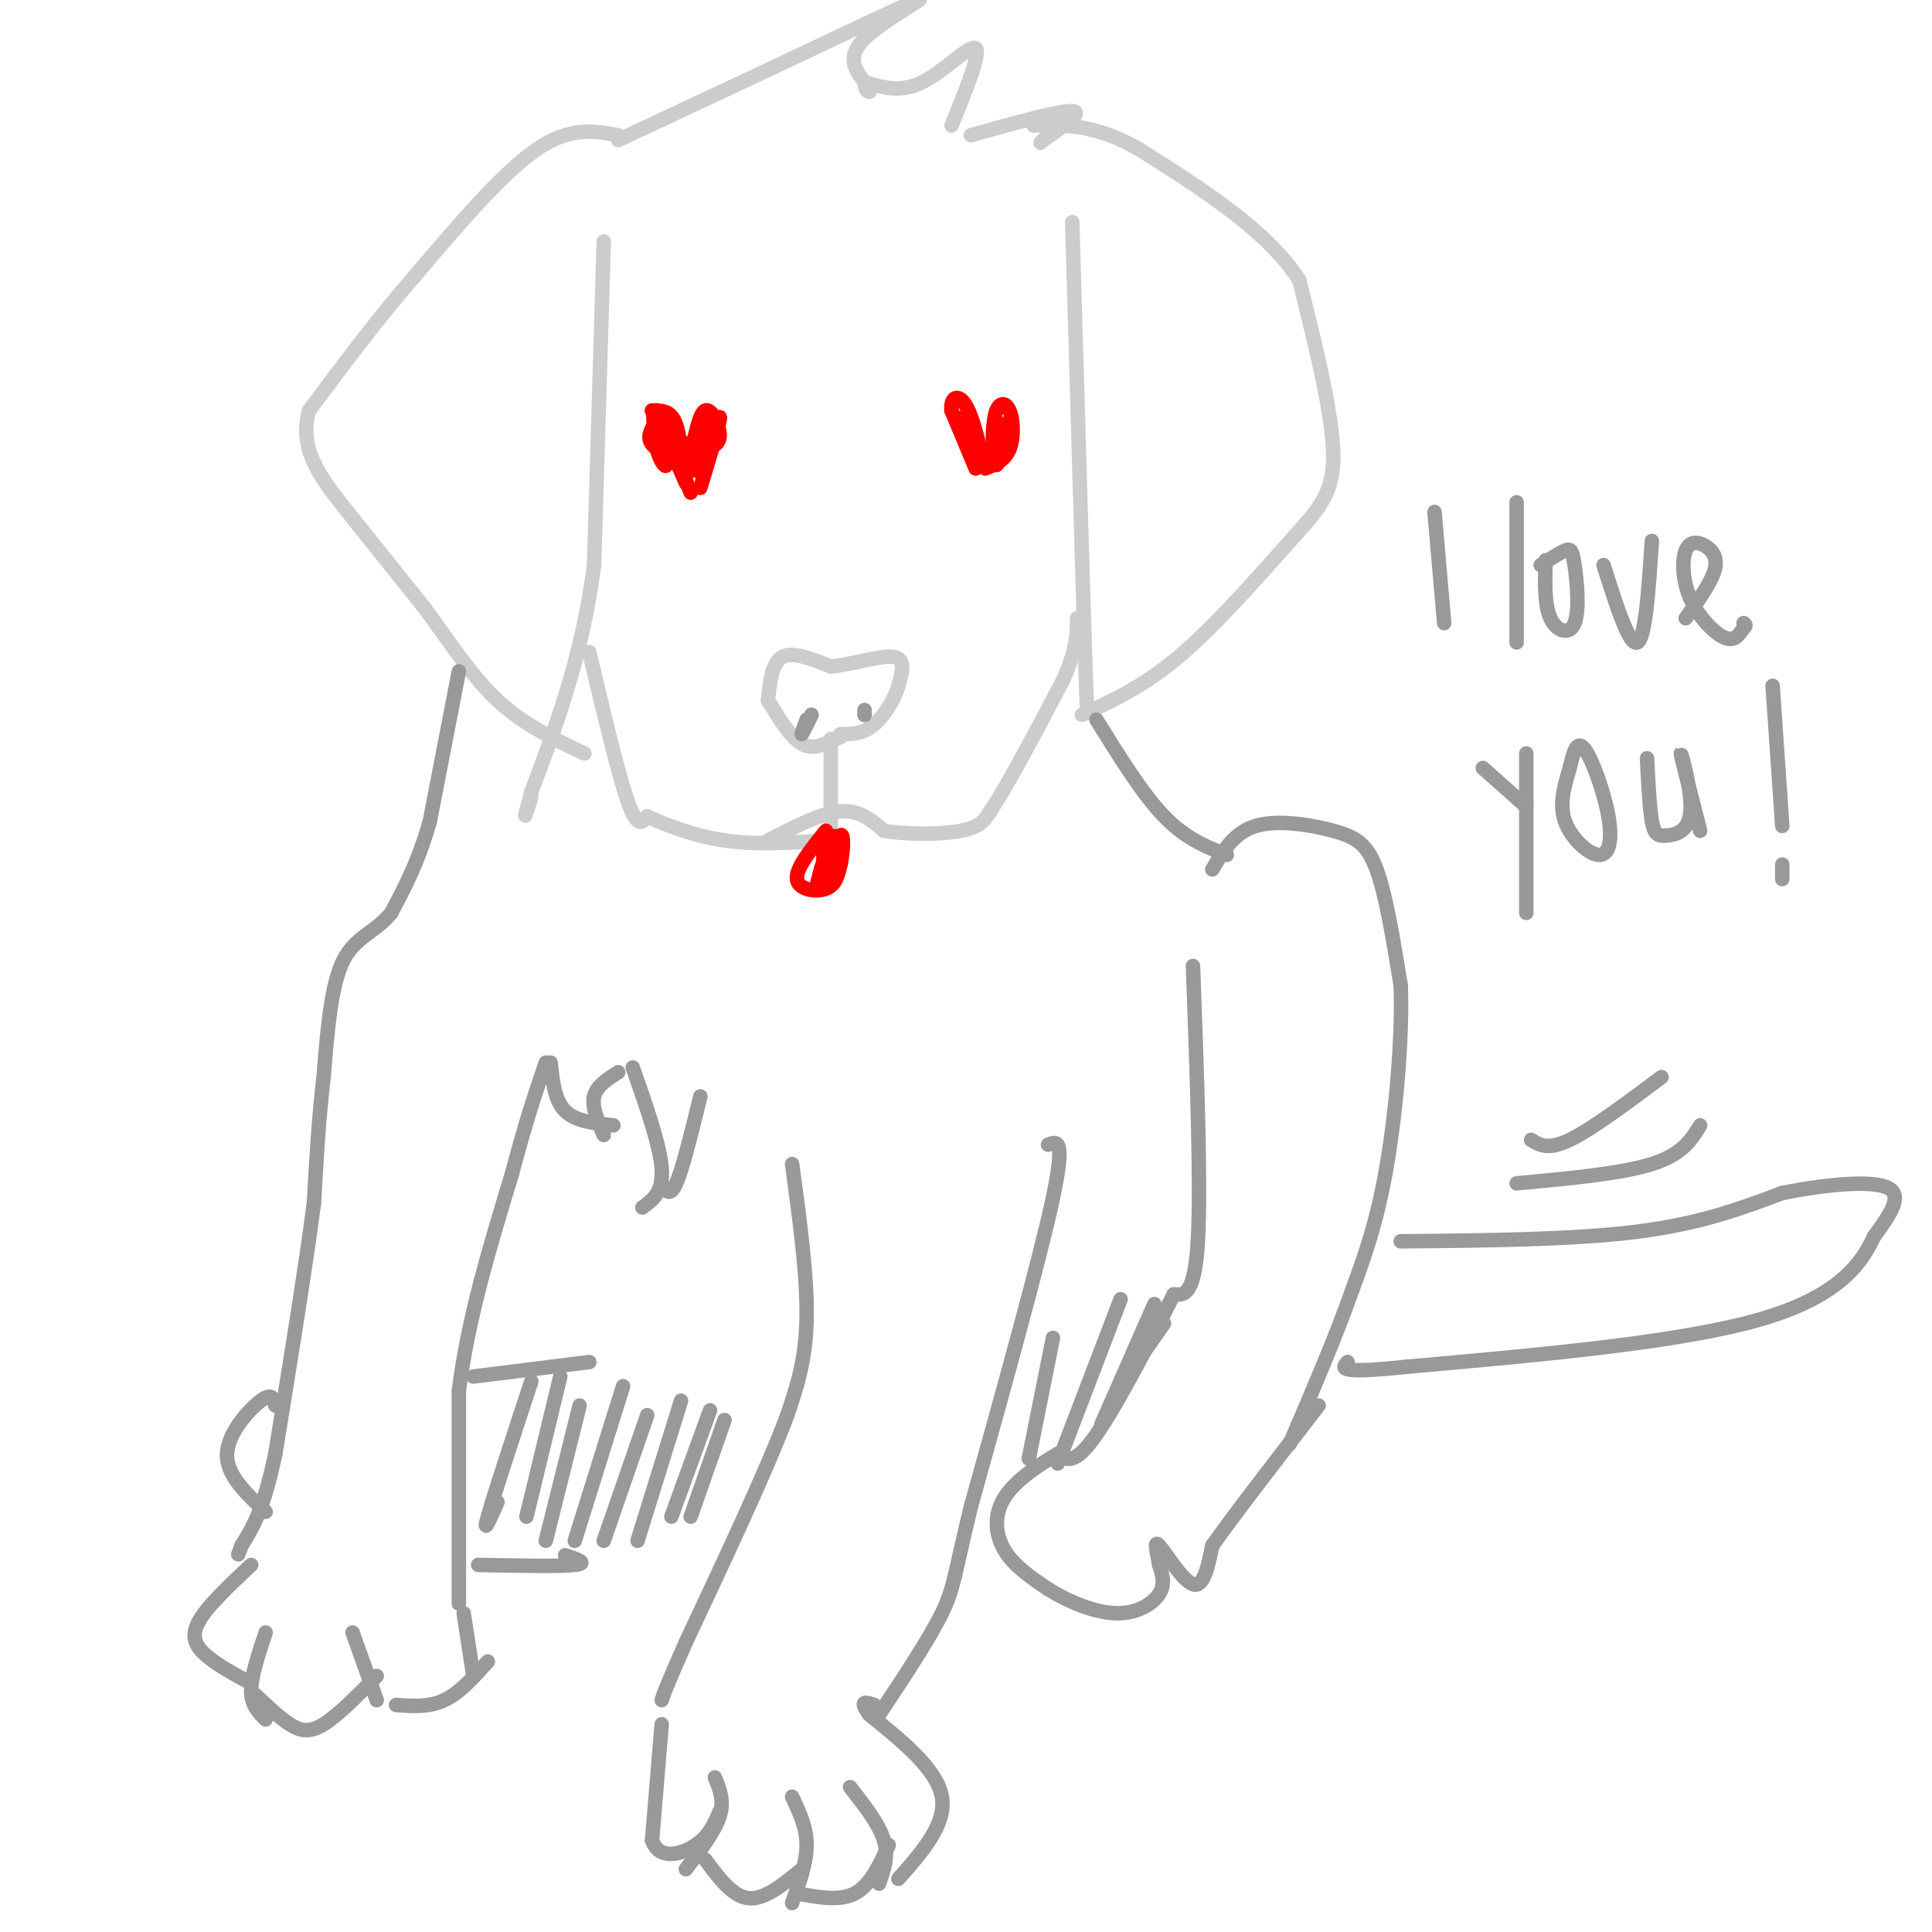 <svg viewBox='0 0 400 400' version='1.1' xmlns='http://www.w3.org/2000/svg' xmlns:xlink='http://www.w3.org/1999/xlink'><g fill='none' stroke='#cccccc' stroke-width='3' stroke-linecap='round' stroke-linejoin='round'><path d='M128,28c-5.000,-0.917 -10.000,-1.833 -17,3c-7.000,4.833 -16.000,15.417 -25,26'/><path d='M86,57c-7.833,9.000 -14.917,18.500 -22,28'/><path d='M64,85c-2.356,8.133 2.756,14.467 8,21c5.244,6.533 10.622,13.267 16,20'/><path d='M88,126c5.022,6.844 9.578,13.956 15,19c5.422,5.044 11.711,8.022 18,11'/><path d='M125,50c0.000,0.000 -2.000,67.000 -2,67'/><path d='M123,117c-2.500,19.000 -7.750,33.000 -13,47'/><path d='M110,164c-2.167,8.000 -1.083,4.500 0,1'/><path d='M222,46c0.000,0.000 2.000,69.000 2,69'/><path d='M224,115c0.500,16.667 0.750,23.833 1,31'/><path d='M224,148c6.333,-2.917 12.667,-5.833 20,-12c7.333,-6.167 15.667,-15.583 24,-25'/><path d='M268,111c5.822,-6.333 8.378,-9.667 8,-18c-0.378,-8.333 -3.689,-21.667 -7,-35'/><path d='M269,58c-6.667,-10.333 -19.833,-18.667 -33,-27'/><path d='M236,31c-9.167,-5.333 -15.583,-5.167 -22,-5'/><path d='M128,29c0.000,0.000 32.000,-15.000 32,-15'/><path d='M160,14c12.393,-5.857 27.375,-13.000 30,-14c2.625,-1.000 -7.107,4.143 -11,8c-3.893,3.857 -1.946,6.429 0,9'/><path d='M179,17c0.167,1.833 0.583,1.917 1,2'/><path d='M179,17c3.733,1.133 7.467,2.267 12,0c4.533,-2.267 9.867,-7.933 11,-7c1.133,0.933 -1.933,8.467 -5,16'/><path d='M201,28c9.250,-2.583 18.500,-5.167 21,-5c2.500,0.167 -1.750,3.083 -6,6'/><path d='M216,29c-1.000,1.000 -0.500,0.500 0,0'/><path d='M122,135c3.000,12.667 6.000,25.333 8,31c2.000,5.667 3.000,4.333 4,3'/><path d='M134,169c3.244,1.578 9.356,4.022 16,5c6.644,0.978 13.822,0.489 21,0'/><path d='M171,174c3.833,0.000 2.917,0.000 2,0'/><path d='M159,174c5.500,-2.833 11.000,-5.667 15,-6c4.000,-0.333 6.500,1.833 9,4'/><path d='M183,172c4.689,0.800 11.911,0.800 16,0c4.089,-0.800 5.044,-2.400 6,-4'/><path d='M205,168c3.500,-5.167 9.250,-16.083 15,-27'/><path d='M220,141c3.000,-6.667 3.000,-9.833 3,-13'/><path d='M159,145c0.417,-3.917 0.833,-7.833 3,-9c2.167,-1.167 6.083,0.417 10,2'/><path d='M172,138c4.400,-0.400 10.400,-2.400 13,-2c2.600,0.400 1.800,3.200 1,6'/><path d='M186,142c-0.689,2.622 -2.911,6.178 -5,8c-2.089,1.822 -4.044,1.911 -6,2'/><path d='M159,145c2.333,3.833 4.667,7.667 7,9c2.333,1.333 4.667,0.167 7,-1'/><path d='M173,153c1.333,-0.333 1.167,-0.667 1,-1'/><path d='M172,153c0.000,0.000 0.000,19.000 0,19'/></g>
<g fill='none' stroke='#ff0000' stroke-width='3' stroke-linecap='round' stroke-linejoin='round'><path d='M136,87c-1.107,1.714 -2.214,3.429 -1,5c1.214,1.571 4.750,3.000 5,1c0.250,-2.000 -2.786,-7.429 -4,-8c-1.214,-0.571 -0.607,3.714 0,8'/><path d='M136,93c0.578,2.400 2.022,4.400 2,3c-0.022,-1.400 -1.511,-6.200 -3,-11'/><path d='M135,85c0.619,0.940 3.667,8.792 5,10c1.333,1.208 0.952,-4.226 0,-7c-0.952,-2.774 -2.476,-2.887 -4,-3'/><path d='M136,85c0.333,2.000 3.167,8.500 6,15'/><path d='M139,92c0.000,0.000 4.000,10.000 4,10'/><path d='M137,91c0.000,0.000 5.000,8.000 5,8'/><path d='M145,101c1.833,-6.083 3.667,-12.167 4,-14c0.333,-1.833 -0.833,0.583 -2,3'/><path d='M146,93c1.533,-0.489 3.067,-0.978 3,-3c-0.067,-2.022 -1.733,-5.578 -3,-5c-1.267,0.578 -2.133,5.289 -3,10'/><path d='M143,95c0.167,2.500 2.083,3.750 3,1c0.917,-2.750 0.833,-9.500 0,-10c-0.833,-0.500 -2.417,5.250 -4,11'/><path d='M142,97c0.262,0.262 2.917,-4.583 3,-6c0.083,-1.417 -2.405,0.595 -3,2c-0.595,1.405 0.702,2.202 2,3'/><path d='M202,97c0.000,0.000 -5.000,-12.000 -5,-12'/><path d='M197,85c-0.310,-2.774 1.417,-3.708 3,-1c1.583,2.708 3.024,9.060 3,10c-0.024,0.940 -1.512,-3.530 -3,-8'/><path d='M200,86c0.167,0.333 2.083,5.167 4,10'/><path d='M204,97c2.026,-0.842 4.051,-1.684 5,-4c0.949,-2.316 0.821,-6.105 0,-8c-0.821,-1.895 -2.337,-1.895 -3,1c-0.663,2.895 -0.475,8.684 0,10c0.475,1.316 1.238,-1.842 2,-5'/><path d='M208,91c0.565,-1.973 0.976,-4.405 0,-3c-0.976,1.405 -3.340,6.648 -3,7c0.340,0.352 3.383,-4.185 4,-6c0.617,-1.815 -1.191,-0.907 -3,0'/><path d='M206,89c-0.500,0.000 -0.250,0.000 0,0'/><path d='M171,172c-3.133,3.889 -6.267,7.778 -6,10c0.267,2.222 3.933,2.778 6,2c2.067,-0.778 2.533,-2.889 3,-5'/><path d='M174,179c0.643,-2.679 0.750,-6.875 0,-6c-0.750,0.875 -2.357,6.821 -3,8c-0.643,1.179 -0.321,-2.411 0,-6'/><path d='M171,175c0.000,0.711 0.000,5.489 0,6c-0.000,0.511 0.000,-3.244 0,-7'/><path d='M171,174c0.000,-0.333 0.000,2.333 0,5'/><path d='M172,180c-0.133,-2.244 -0.267,-4.489 -1,-3c-0.733,1.489 -2.067,6.711 -2,7c0.067,0.289 1.533,-4.356 3,-9'/><path d='M172,175c0.333,-0.500 -0.333,2.750 -1,6'/><path d='M171,181c0.700,-0.268 2.951,-3.938 3,-6c0.049,-2.062 -2.102,-2.517 -3,-1c-0.898,1.517 -0.542,5.005 0,6c0.542,0.995 1.271,-0.502 2,-2'/></g>
<g fill='none' stroke='#999999' stroke-width='3' stroke-linecap='round' stroke-linejoin='round'><path d='M95,139c0.000,0.000 -6.000,31.000 -6,31'/><path d='M89,170c-2.333,8.333 -5.167,13.667 -8,19'/><path d='M81,189c-3.289,4.111 -7.511,4.889 -10,10c-2.489,5.111 -3.244,14.556 -4,24'/><path d='M67,223c-1.000,8.333 -1.500,17.167 -2,26'/><path d='M65,249c-1.667,13.000 -4.833,32.500 -8,52'/><path d='M57,301c-2.500,11.833 -4.750,15.417 -7,19'/><path d='M50,320c-1.167,3.167 -0.583,1.583 0,0'/><path d='M95,332c0.000,0.000 0.000,-44.000 0,-44'/><path d='M95,288c1.833,-14.833 6.417,-29.917 11,-45'/><path d='M106,243c3.000,-11.333 5.000,-17.167 7,-23'/><path d='M114,220c0.417,3.917 0.833,7.833 3,10c2.167,2.167 6.083,2.583 10,3'/><path d='M125,235c-1.250,-2.917 -2.500,-5.833 -2,-8c0.500,-2.167 2.750,-3.583 5,-5'/><path d='M131,221c2.833,8.083 5.667,16.167 6,21c0.333,4.833 -1.833,6.417 -4,8'/><path d='M137,245c0.833,1.500 1.667,3.000 3,0c1.333,-3.000 3.167,-10.500 5,-18'/><path d='M164,241c1.583,11.667 3.167,23.333 3,32c-0.167,8.667 -2.083,14.333 -4,20'/><path d='M163,293c-4.167,11.167 -12.583,29.083 -21,47'/><path d='M142,340c-4.333,9.833 -4.667,10.917 -5,12'/><path d='M217,237c1.833,-0.750 3.667,-1.500 1,11c-2.667,12.500 -9.833,38.250 -17,64'/><path d='M201,312c-3.400,13.911 -3.400,16.689 -6,22c-2.600,5.311 -7.800,13.156 -13,21'/><path d='M251,180c2.232,-3.821 4.464,-7.643 9,-9c4.536,-1.357 11.375,-0.250 16,1c4.625,1.250 7.036,2.643 9,8c1.964,5.357 3.482,14.679 5,24'/><path d='M290,204c0.422,11.067 -1.022,26.733 -3,38c-1.978,11.267 -4.489,18.133 -7,25'/><path d='M280,267c-3.333,9.500 -8.167,20.750 -13,32'/><path d='M247,200c0.833,22.833 1.667,45.667 1,57c-0.667,11.333 -2.833,11.167 -5,11'/><path d='M243,268c-3.978,7.978 -11.422,22.422 -16,29c-4.578,6.578 -6.289,5.289 -8,4'/><path d='M219,301c-3.619,2.095 -8.667,5.333 -11,9c-2.333,3.667 -1.952,7.762 0,11c1.952,3.238 5.476,5.619 9,8'/><path d='M217,329c4.024,2.536 9.583,4.875 14,5c4.417,0.125 7.690,-1.964 9,-4c1.310,-2.036 0.655,-4.018 0,-6'/><path d='M240,324c-0.369,-2.405 -1.292,-5.417 0,-4c1.292,1.417 4.798,7.262 7,8c2.202,0.738 3.101,-3.631 4,-8'/><path d='M251,320c4.333,-6.167 13.167,-17.583 22,-29'/><path d='M290,257c17.917,-0.167 35.833,-0.333 49,-2c13.167,-1.667 21.583,-4.833 30,-8'/><path d='M369,247c9.689,-1.911 18.911,-2.689 22,-1c3.089,1.689 0.044,5.844 -3,10'/><path d='M388,256c-2.289,4.889 -6.511,12.111 -23,17c-16.489,4.889 -45.244,7.444 -74,10'/><path d='M291,283c-14.333,1.500 -13.167,0.250 -12,-1'/><path d='M227,149c4.750,7.667 9.500,15.333 14,20c4.500,4.667 8.750,6.333 13,8'/><path d='M57,291c-0.311,-1.378 -0.622,-2.756 -3,-1c-2.378,1.756 -6.822,6.644 -7,11c-0.178,4.356 3.911,8.178 8,12'/><path d='M98,285c0.000,0.000 24.000,-3.000 24,-3'/><path d='M99,324c8.500,0.167 17.000,0.333 20,0c3.000,-0.333 0.500,-1.167 -2,-2'/><path d='M52,324c-4.689,4.400 -9.378,8.800 -11,12c-1.622,3.200 -0.178,5.200 2,7c2.178,1.800 5.089,3.400 8,5'/><path d='M55,338c-1.500,4.500 -3.000,9.000 -3,12c0.000,3.000 1.500,4.500 3,6'/><path d='M53,351c2.422,2.311 4.844,4.622 7,6c2.156,1.378 4.044,1.822 7,0c2.956,-1.822 6.978,-5.911 11,-10'/><path d='M73,338c0.000,0.000 5.000,14.000 5,14'/><path d='M82,353c3.417,0.250 6.833,0.500 10,-1c3.167,-1.500 6.083,-4.750 9,-8'/><path d='M96,334c0.000,0.000 2.000,13.000 2,13'/><path d='M137,357c0.000,0.000 -2.000,24.000 -2,24'/><path d='M135,381c1.467,4.267 6.133,2.933 9,1c2.867,-1.933 3.933,-4.467 5,-7'/><path d='M148,368c1.000,2.417 2.000,4.833 1,8c-1.000,3.167 -4.000,7.083 -7,11'/><path d='M146,385c2.833,3.833 5.667,7.667 9,8c3.333,0.333 7.167,-2.833 11,-6'/><path d='M164,372c1.500,3.167 3.000,6.333 3,10c0.000,3.667 -1.500,7.833 -3,12'/><path d='M165,392c4.417,0.833 8.833,1.667 12,0c3.167,-1.667 5.083,-5.833 7,-10'/><path d='M176,370c3.000,3.833 6.000,7.667 7,11c1.000,3.333 0.000,6.167 -1,9'/><path d='M186,389c5.000,-5.667 10.000,-11.333 9,-17c-1.000,-5.667 -8.000,-11.333 -15,-17'/><path d='M180,355c-2.333,-3.167 -0.667,-2.583 1,-2'/><path d='M314,245c10.833,-1.000 21.667,-2.000 28,-4c6.333,-2.000 8.167,-5.000 10,-8'/><path d='M317,236c1.750,1.083 3.500,2.167 8,0c4.500,-2.167 11.750,-7.583 19,-13'/><path d='M297,106c0.000,0.000 2.000,23.000 2,23'/><path d='M314,104c0.000,0.000 0.000,29.000 0,29'/><path d='M320,116c-0.136,4.624 -0.271,9.247 1,12c1.271,2.753 3.949,3.635 5,1c1.051,-2.635 0.475,-8.786 0,-12c-0.475,-3.214 -0.850,-3.490 -2,-3c-1.150,0.490 -3.075,1.745 -5,3'/><path d='M332,117c2.667,8.417 5.333,16.833 7,16c1.667,-0.833 2.333,-10.917 3,-21'/><path d='M349,128c2.646,-3.693 5.292,-7.386 6,-10c0.708,-2.614 -0.523,-4.148 -2,-5c-1.477,-0.852 -3.200,-1.022 -4,1c-0.800,2.022 -0.677,6.237 1,10c1.677,3.763 4.908,7.075 7,8c2.092,0.925 3.046,-0.538 4,-2'/><path d='M361,130c0.667,-0.500 0.333,-0.750 0,-1'/><path d='M307,159c0.000,0.000 9.000,8.000 9,8'/><path d='M316,156c0.000,0.000 0.000,33.000 0,33'/><path d='M325,159c-1.120,3.732 -2.239,7.464 -1,11c1.239,3.536 4.837,6.876 7,7c2.163,0.124 2.890,-2.967 2,-8c-0.890,-5.033 -3.397,-12.010 -5,-14c-1.603,-1.990 -2.301,1.005 -3,4'/><path d='M341,157c0.257,5.124 0.514,10.249 1,13c0.486,2.751 1.203,3.129 3,3c1.797,-0.129 4.676,-0.766 5,-5c0.324,-4.234 -1.907,-12.067 -2,-12c-0.093,0.067 1.954,8.033 4,16'/><path d='M367,142c0.000,0.000 2.000,29.000 2,29'/><path d='M369,179c0.000,0.000 0.000,3.000 0,3'/><path d='M167,149c-0.583,1.583 -1.167,3.167 -1,3c0.167,-0.167 1.083,-2.083 2,-4'/><path d='M168,148c0.167,-0.333 -0.417,0.833 -1,2'/><path d='M179,147c0.000,0.000 0.000,1.000 0,1'/><path d='M179,148c0.000,0.167 0.000,0.083 0,0'/><path d='M110,286c-3.917,11.917 -7.833,23.833 -9,28c-1.167,4.167 0.417,0.583 2,-3'/><path d='M116,285c0.000,0.000 -7.000,29.000 -7,29'/><path d='M120,291c0.000,0.000 -7.000,28.000 -7,28'/><path d='M129,287c0.000,0.000 -10.000,32.000 -10,32'/><path d='M134,293c0.000,0.000 -9.000,26.000 -9,26'/><path d='M141,290c0.000,0.000 -9.000,29.000 -9,29'/><path d='M147,292c0.000,0.000 -8.000,22.000 -8,22'/><path d='M150,294c0.000,0.000 -7.000,20.000 -7,20'/><path d='M218,277c0.000,0.000 -5.000,25.000 -5,25'/><path d='M232,269c0.000,0.000 -13.000,34.000 -13,34'/><path d='M239,270c0.000,0.000 -11.000,25.000 -11,25'/><path d='M241,274c0.000,0.000 -7.000,10.000 -7,10'/></g>
</svg>